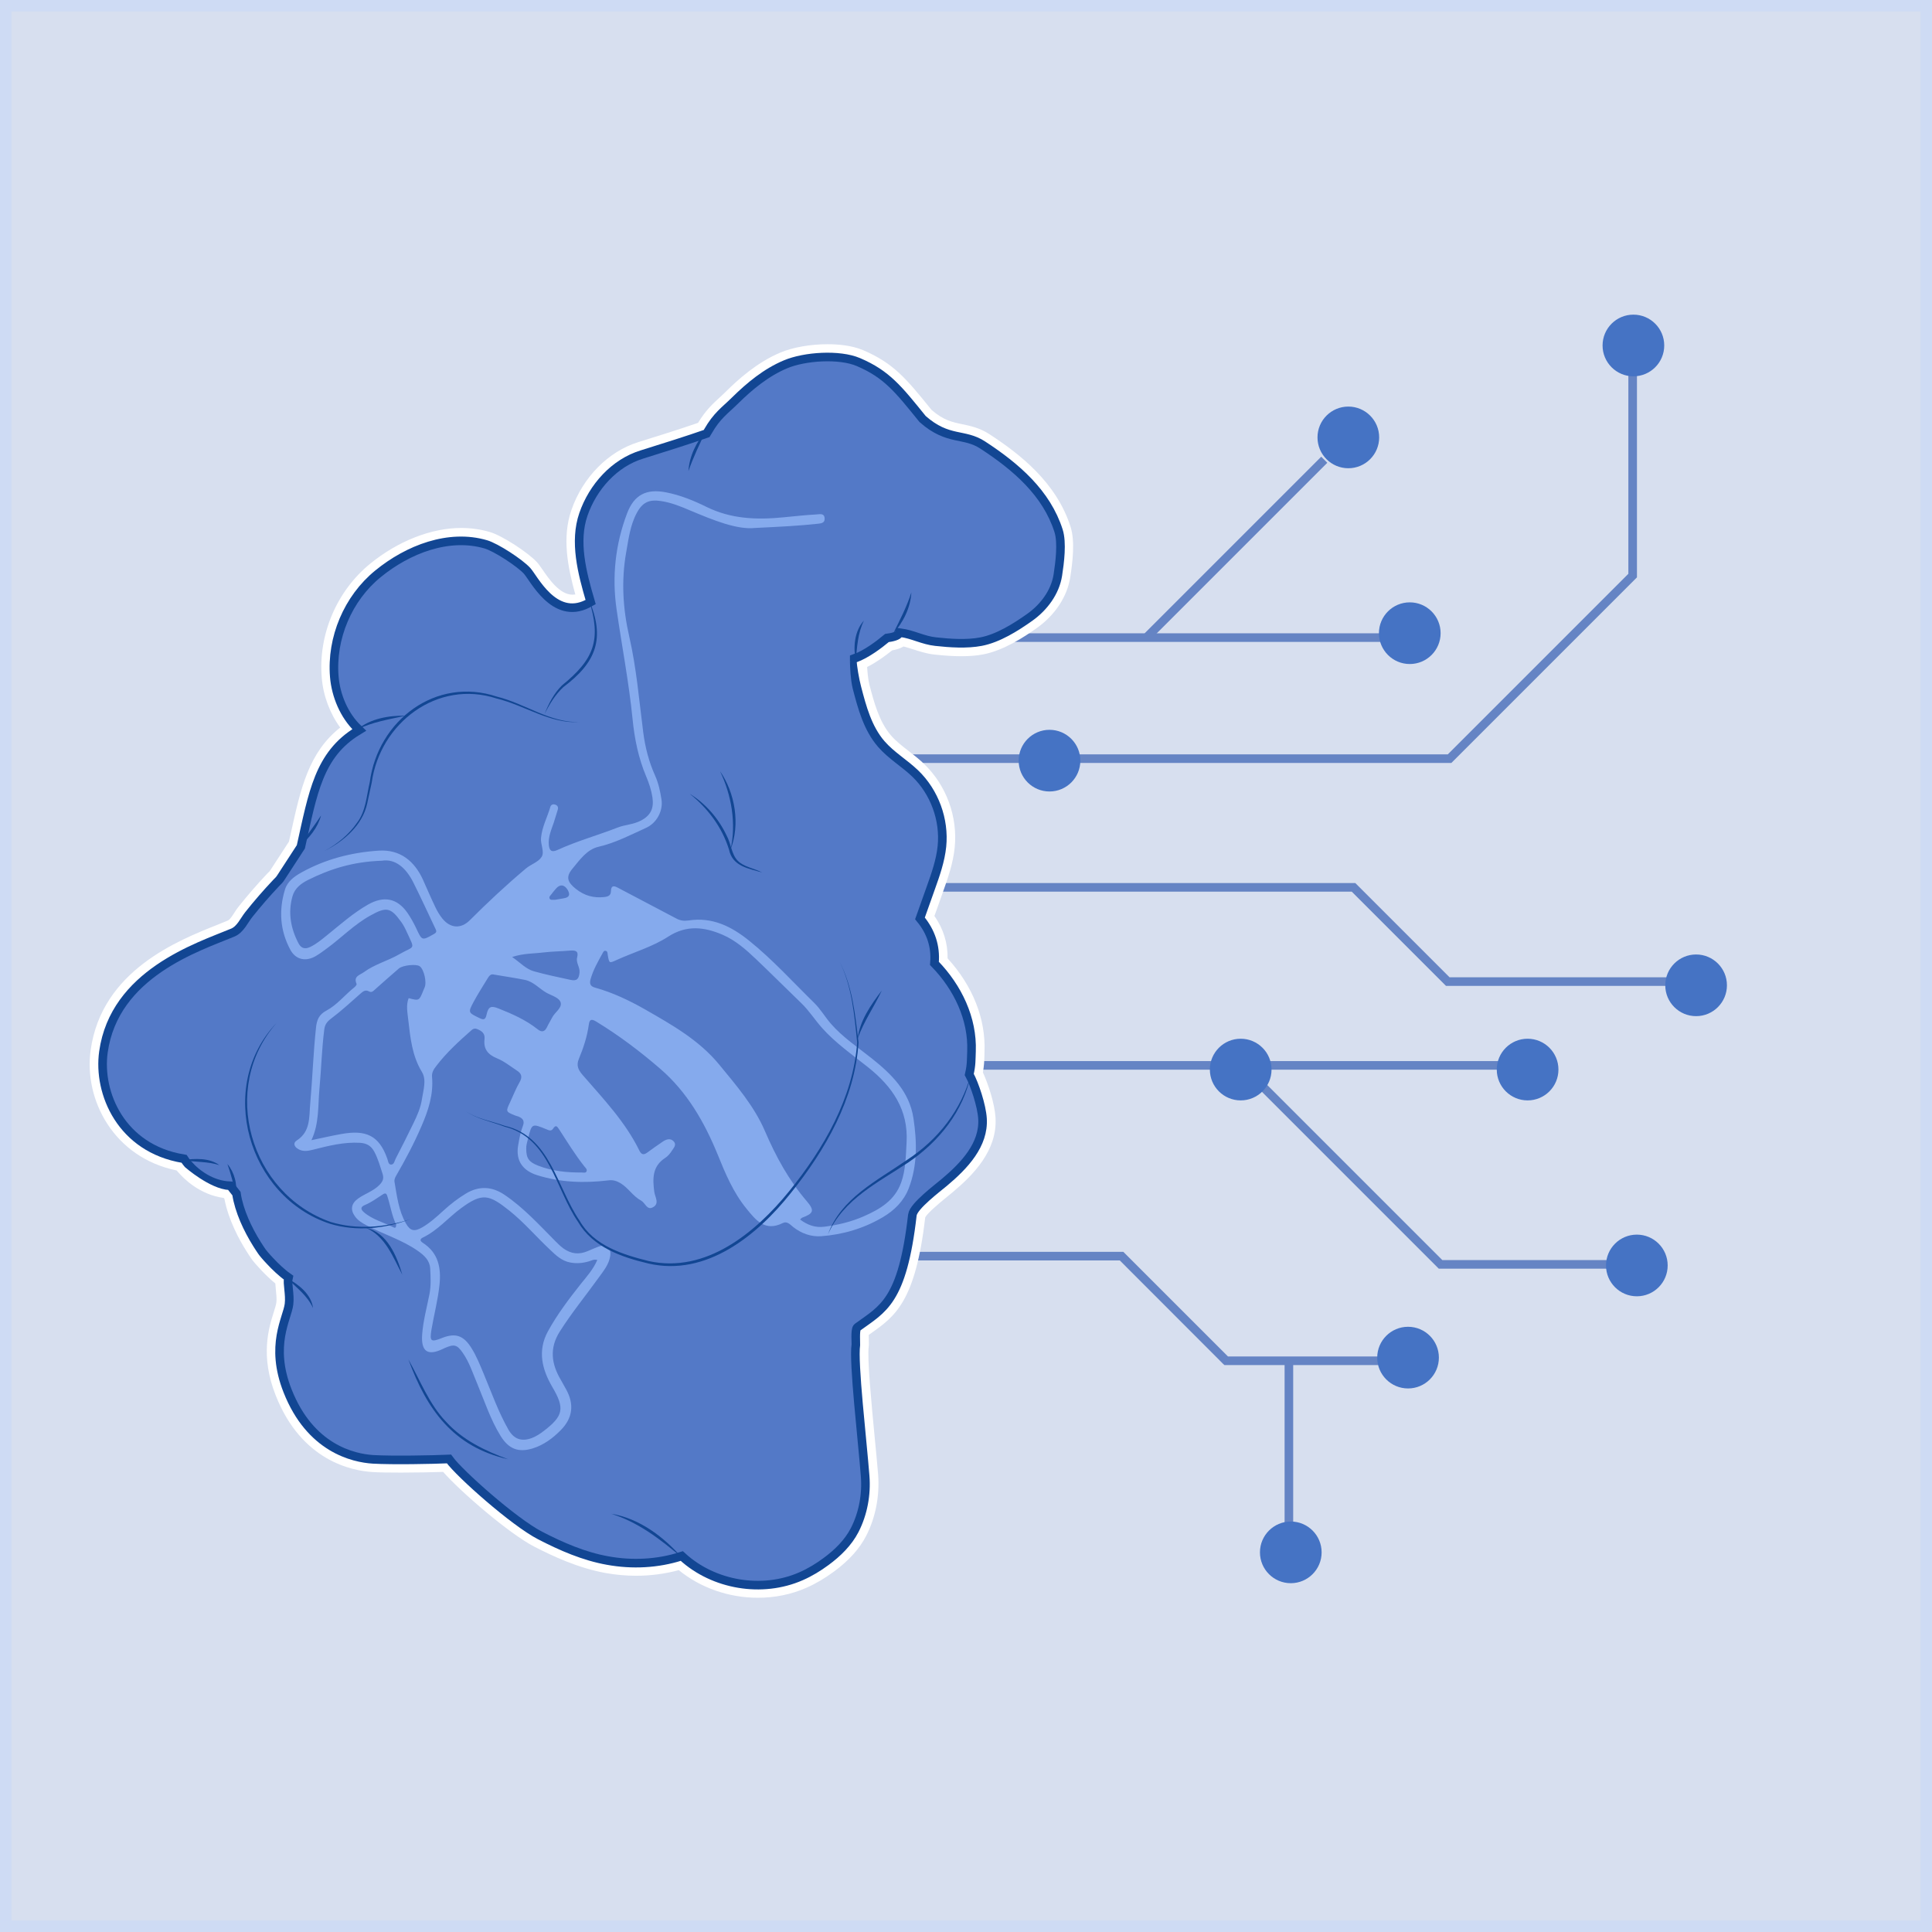<?xml version="1.0" encoding="utf-8"?>
<!-- Generator: Adobe Illustrator 28.1.0, SVG Export Plug-In . SVG Version: 6.00 Build 0)  -->
<svg version="1.1" xmlns="http://www.w3.org/2000/svg" xmlns:xlink="http://www.w3.org/1999/xlink" x="0px" y="0px"
	 viewBox="0 0 168.55 168.55" style="enable-background:new 0 0 168.55 168.55;" xml:space="preserve">
<style type="text/css">
	.st0{display:none;}
	.st1{display:inline;}
	.st2{fill:#036A96;}
	.st3{fill:#1EA6DF;}
	.st4{fill:#E43C90;}
	.st5{fill:#FFFFFF;}
	.st6{fill:#D7DFEF;}
	.st7{fill:none;stroke:#A3B2D1;stroke-width:0.5;stroke-miterlimit:10;}
	.st8{clip-path:url(#SVGID_00000040575741458773236270000013106148280985098673_);}
	.st9{fill:#8BBEDE;}
	.st10{display:none;clip-path:url(#SVGID_00000040575741458773236270000013106148280985098673_);}
	.st11{display:inline;fill:none;stroke:#EEF3F9;stroke-width:4;stroke-miterlimit:10;}
	.st12{fill:#F1F1F1;}
	.st13{fill:#6584C4;}
	.st14{fill:#B7C2E5;}
	.st15{fill:#6291C4;}
	.st16{fill:#64829E;}
	.st17{fill:#95A6D1;}
	.st18{fill:#4173B5;}
	.st19{fill:#A4BFEC;}
	.st20{fill:none;stroke:#154677;stroke-width:0.5;stroke-miterlimit:10;}
	.st21{fill:#225996;}
	.st22{fill:#154677;}
	.st23{fill:none;stroke:#EEF3F9;stroke-width:4;stroke-miterlimit:10;}
	.st24{fill:#EEF3F9;}
	.st25{fill:#D3DBE5;}
	.st26{fill:#6682C8;}
	.st27{fill:#E1EAF9;}
	.st28{fill:#CAD8ED;}
	.st29{fill:#E3EDF7;}
	.st30{fill:#D0E1EF;stroke:#9ABFD8;stroke-miterlimit:10;}
	.st31{fill:#85AAED;}
	.st32{fill:#E1EFFF;}
	.st33{fill:#124693;}
	.st34{fill:#F1F1F1;stroke:#D3DBE5;stroke-miterlimit:10;}
	.st35{fill:#5FAAD9;stroke:#5FAAD9;stroke-miterlimit:10;}
	.st36{fill:#B6C4D3;}
	.st37{fill:none;stroke:#FFFFFF;stroke-width:2;stroke-miterlimit:10;}
	.st38{fill:none;stroke:#1850A0;stroke-width:0.75;stroke-miterlimit:10;}
	.st39{display:none;fill:none;stroke:#C7D7EC;stroke-miterlimit:10;}
	.st40{fill:#6E89B9;}
	.st41{fill:#5379C7;}
	.st42{fill:none;stroke:#124693;stroke-width:0.5;stroke-miterlimit:10;}
	.st43{fill:#7399D3;}
	.st44{fill:#13519B;}
	.st45{fill:none;}
	.st46{fill:#9AB9DD;}
	.st47{fill:#5986B2;}
	.st48{fill:none;stroke:#D3DBE5;stroke-miterlimit:10;}
	.st49{fill:#0F4C96;}
	.st50{fill:#B1C7E5;}
	.st51{opacity:0.2;}
	.st52{fill:none;stroke:#000000;stroke-miterlimit:10;}
	.st53{fill:none;stroke:#000000;stroke-width:0.75;stroke-miterlimit:10;}
	.st54{fill:#4573C4;}
	.st55{fill:#5379C7;stroke:#124693;stroke-miterlimit:10;}
	.st56{fill:none;stroke:#CEDBF4;stroke-width:2;stroke-miterlimit:10;}
	.st57{fill:none;stroke:#F1F1F1;stroke-width:0.75;stroke-miterlimit:10;}
	.st58{fill:#D5DEEF;}
	.st59{fill:#DEE8F5;}
</style>
<g id="layout" class="st0">
</g>
<g id="Text" class="st0">
</g>
<g id="_x35_">
	<g id="Layer_10">
	</g>
</g>
<g id="_x34_">
	<g id="Layer_9_copy">
	</g>
</g>
<g id="_x33_">
</g>
<g id="_x32_">
</g>
<g id="_x31_">
	<rect class="st6" width="168.55" height="168.55"/>
	<g>
		<path class="st51" d="M65.88,46.06c-1.58,0.17-3.63-0.67-5.68-1.53c-0.82-0.35-1.65-0.69-2.55-0.82c-1.01-0.15-1.59,0.1-2.09,1.03
			c-0.58,1.07-0.72,2.27-0.93,3.44c-0.44,2.48-0.29,4.93,0.27,7.37c0.63,2.75,0.86,5.57,1.22,8.36c0.17,1.3,0.49,2.55,1.03,3.75
			c0.3,0.67,0.45,1.38,0.56,2.1c0.15,0.96-0.4,2.04-1.36,2.47c-1.35,0.61-2.65,1.3-4.12,1.64c-1.04,0.24-1.65,1.15-2.3,1.93
			c-0.58,0.7-0.43,1.16,0.3,1.74c0.75,0.6,1.55,0.82,2.48,0.72c0.35-0.04,0.58-0.13,0.59-0.51c0.01-0.49,0.23-0.51,0.61-0.3
			c1.69,0.9,3.4,1.78,5.09,2.68c0.35,0.19,0.68,0.23,1.09,0.17c2.05-0.31,3.72,0.52,5.27,1.77c2.05,1.65,3.81,3.6,5.68,5.43
			c0.54,0.53,0.93,1.21,1.43,1.79c1.04,1.2,2.36,2.07,3.59,3.05c1.73,1.38,3.28,2.9,3.63,5.21c0.31,2.06,0.36,4.12-0.41,6.12
			c-0.44,1.13-1.25,1.92-2.26,2.52c-1.66,0.98-3.48,1.52-5.39,1.66c-0.87,0.06-1.72-0.24-2.44-0.81c-0.25-0.2-0.51-0.53-0.9-0.34
			c-1.53,0.77-2.34-0.23-3.17-1.26c-1.15-1.41-1.84-3.06-2.51-4.72c-1.16-2.83-2.66-5.45-5-7.47c-1.76-1.52-3.61-2.92-5.6-4.13
			c-0.38-0.23-0.58-0.22-0.64,0.26c-0.14,1.04-0.47,2.04-0.87,3c-0.23,0.55-0.07,0.94,0.31,1.38c1.81,2.09,3.74,4.1,4.97,6.62
			c0.18,0.37,0.39,0.39,0.69,0.17c0.45-0.33,0.9-0.65,1.36-0.96c0.3-0.2,0.65-0.32,0.94-0.02c0.28,0.29,0.01,0.57-0.14,0.8
			c-0.16,0.25-0.36,0.5-0.6,0.65c-1.13,0.73-1.1,1.81-0.95,2.95c0.06,0.47,0.5,1.05-0.15,1.37c-0.49,0.25-0.65-0.41-1-0.6
			c-0.7-0.37-1.12-1.11-1.8-1.52c-0.34-0.2-0.66-0.3-1.08-0.24c-2.09,0.25-4.17,0.18-6.2-0.46c-1.1-0.35-1.91-1.13-1.64-2.63
			c0.1-0.57,0.2-1.14,0.41-1.67c0.16-0.42,0-0.65-0.37-0.8c-0.1-0.04-0.2-0.06-0.3-0.1c-0.84-0.34-0.84-0.34-0.44-1.18
			c0.27-0.58,0.5-1.18,0.82-1.73c0.27-0.46,0.16-0.76-0.23-1.01c-0.57-0.37-1.12-0.82-1.74-1.07c-0.81-0.33-1.19-0.82-1.09-1.68
			c0.06-0.51-0.26-0.72-0.66-0.88c-0.18-0.07-0.33-0.03-0.47,0.1c-1.1,0.97-2.19,1.96-3.08,3.13c-0.21,0.27-0.4,0.55-0.37,0.93
			c0.14,1.54-0.32,2.94-0.92,4.32c-0.64,1.49-1.4,2.92-2.21,4.32c-0.1,0.17-0.18,0.36-0.14,0.55c0.21,1.24,0.36,2.5,0.99,3.61
			c0.38,0.67,0.74,0.74,1.42,0.35c0.69-0.4,1.27-0.93,1.85-1.46c0.61-0.56,1.27-1.07,1.98-1.5c1.14-0.68,2.27-0.62,3.36,0.12
			c1.67,1.13,3.02,2.62,4.43,4.04c0.23,0.23,0.45,0.45,0.71,0.64c0.67,0.48,1.36,0.55,2.11,0.23c0.31-0.13,0.62-0.27,0.94-0.39
			c0.7-0.26,1.15,0.11,1.02,0.85c-0.12,0.72-0.58,1.27-0.99,1.84c-1.13,1.57-2.36,3.07-3.4,4.71c-0.92,1.45-0.74,2.82,0.08,4.21
			c0.16,0.28,0.31,0.56,0.47,0.84c0.72,1.3,0.58,2.5-0.47,3.56c-0.69,0.7-1.48,1.29-2.44,1.59c-1.27,0.39-2.11,0.04-2.81-1.09
			c-0.88-1.43-1.39-3.01-2.03-4.54c-0.39-0.92-0.69-1.88-1.27-2.71c-0.5-0.72-0.75-0.77-1.56-0.42c-0.06,0.03-0.12,0.05-0.17,0.08
			c-1.33,0.64-1.92,0.23-1.81-1.27c0.09-1.19,0.41-2.35,0.64-3.52c0.14-0.74,0.1-1.49,0.06-2.23c-0.04-0.7-0.51-1.13-1.06-1.52
			c-1.39-0.98-3.03-1.46-4.51-2.25c-0.38-0.2-0.74-0.42-0.99-0.77c-0.42-0.58-0.33-1.11,0.25-1.54c0.6-0.44,1.34-0.65,1.88-1.2
			c0.28-0.29,0.41-0.54,0.28-0.96c-0.22-0.67-0.4-1.35-0.74-1.97c-0.27-0.49-0.65-0.71-1.23-0.75c-1.41-0.08-2.75,0.26-4.09,0.6
			c-0.41,0.1-0.83,0.19-1.24-0.02c-0.4-0.2-0.56-0.55-0.18-0.79c1.2-0.78,1.06-2.03,1.16-3.16c0.2-2.23,0.27-4.47,0.51-6.69
			c0.07-0.64,0.24-1.12,0.9-1.47c0.94-0.5,1.61-1.37,2.44-2.03c0.09-0.07,0.23-0.24,0.2-0.3c-0.3-0.67,0.28-0.77,0.64-1.03
			c0.94-0.69,2.08-0.98,3.07-1.55c1.39-0.8,1.41-0.32,0.65-1.99c-0.13-0.29-0.28-0.58-0.47-0.84c-0.92-1.28-1.29-1.34-2.72-0.54
			c-1.38,0.77-2.49,1.92-3.76,2.85c-0.31,0.23-0.62,0.46-0.94,0.65c-0.87,0.53-1.77,0.36-2.25-0.53c-0.9-1.67-1.02-3.44-0.47-5.25
			c0.22-0.72,0.82-1.15,1.43-1.49c2.1-1.17,4.4-1.76,6.77-1.91c1.83-0.11,3.09,0.89,3.84,2.54c0.36,0.8,0.7,1.6,1.08,2.39
			c0.16,0.34,0.36,0.68,0.6,0.98c0.69,0.87,1.63,0.95,2.42,0.15c1.57-1.57,3.19-3.08,4.88-4.5c0.44-0.37,1.09-0.56,1.37-1.01
			c0.28-0.45-0.11-1.09-0.05-1.67c0.09-0.96,0.55-1.79,0.81-2.69c0.05-0.18,0.21-0.27,0.41-0.21c0.22,0.07,0.31,0.23,0.24,0.45
			c-0.11,0.37-0.22,0.73-0.34,1.1c-0.22,0.65-0.51,1.28-0.44,1.98c0.05,0.49,0.24,0.67,0.76,0.43c1.7-0.78,3.52-1.28,5.26-1.96
			c0.61-0.24,1.36-0.26,1.99-0.59c0.88-0.45,1.17-1.07,1.03-2.04c-0.1-0.64-0.3-1.24-0.55-1.83c-0.67-1.59-1.01-3.26-1.18-4.96
			c-0.32-3.23-0.94-6.41-1.4-9.62c-0.41-2.84-0.11-5.66,0.92-8.37c0.61-1.61,1.68-2.16,3.38-1.83c1.25,0.24,2.42,0.72,3.54,1.27
			c2.16,1.07,4.42,1.14,6.74,0.91c0.95-0.09,1.91-0.2,2.86-0.25c0.25-0.01,0.67-0.14,0.71,0.32c0.04,0.47-0.35,0.46-0.66,0.5
			C69.71,45.87,68.16,45.95,65.88,46.06z M69.8,106.39c0.66,0.5,1.34,0.73,2.12,0.63c1.19-0.15,2.35-0.43,3.44-0.91
			c1.41-0.62,2.7-1.38,3.26-2.95c0.4-1.12,0.4-2.29,0.47-3.47c0.17-2.88-1.24-4.89-3.37-6.59c-1.38-1.1-2.84-2.11-4.02-3.44
			c-0.62-0.7-1.13-1.51-1.8-2.15c-1.32-1.27-2.61-2.57-3.94-3.83c-0.87-0.83-1.8-1.65-2.92-2.13c-1.58-0.68-3.13-0.88-4.74,0.16
			c-1.37,0.89-2.98,1.35-4.48,2.03c-0.68,0.31-0.67,0.32-0.8-0.43c-0.02-0.14,0-0.33-0.19-0.36c-0.15-0.03-0.21,0.12-0.27,0.23
			c-0.4,0.72-0.81,1.44-1.04,2.25c-0.11,0.41-0.01,0.63,0.42,0.74c1.53,0.43,2.96,1.11,4.33,1.89c2.34,1.34,4.71,2.67,6.47,4.81
			c1.5,1.83,3.06,3.63,4,5.82c0.95,2.21,2.08,4.28,3.65,6.11c0.7,0.82,0.58,1.07-0.43,1.44C69.93,106.27,69.9,106.3,69.8,106.39z
			 M52.11,109.92c-0.31-0.08-0.51,0.06-0.73,0.12c-0.54,0.16-1.08,0.21-1.64,0.1c-0.74-0.14-1.25-0.63-1.75-1.11
			c-1.2-1.12-2.26-2.38-3.55-3.41c-1.78-1.42-2.36-1.58-4.21-0.22c-1.13,0.83-2.04,1.94-3.33,2.56c-0.25,0.12-0.3,0.28-0.02,0.46
			c1.37,0.88,1.62,2.19,1.46,3.69c-0.14,1.32-0.48,2.6-0.7,3.9c-0.17,1.02-0.04,1.1,0.89,0.73c1.21-0.49,1.91-0.23,2.59,0.85
			c0.45,0.71,0.75,1.48,1.07,2.24c0.69,1.65,1.28,3.34,2.17,4.9c0.48,0.83,1.15,1.06,2.05,0.72c0.38-0.15,0.72-0.37,1.04-0.62
			c1.71-1.31,1.83-1.97,0.74-3.82c-0.91-1.55-1.31-3.17-0.39-4.86c0.81-1.48,1.83-2.82,2.87-4.14
			C51.19,111.37,51.76,110.73,52.11,109.92z M35.65,87.08c0.92,0.24,0.92,0.24,1.29-0.69c0.03-0.08,0.07-0.16,0.1-0.23
			c0.21-0.47-0.05-1.59-0.42-1.86c-0.29-0.22-1.47-0.1-1.82,0.19c-0.69,0.6-1.38,1.2-2.06,1.81c-0.16,0.14-0.3,0.33-0.55,0.19
			c-0.34-0.18-0.54,0.02-0.78,0.23c-0.83,0.73-1.64,1.48-2.52,2.14c-0.36,0.27-0.55,0.53-0.6,0.96c-0.22,1.71-0.26,3.44-0.42,5.16
			c-0.14,1.49-0.01,3.02-0.7,4.49c0.88-0.18,1.72-0.38,2.57-0.53c2.17-0.4,3.33,0.1,4.05,2.15c0.07,0.19,0.08,0.5,0.32,0.51
			c0.27,0.01,0.31-0.32,0.41-0.52c0.53-1.02,1.05-2.05,1.55-3.09c0.33-0.67,0.63-1.36,0.74-2.1c0.12-0.79,0.42-1.67,0-2.37
			c-0.86-1.41-1.01-2.97-1.19-4.53C35.55,88.35,35.41,87.7,35.65,87.08z M33.32,75.09c-2.54,0.08-4.55,0.73-6.47,1.69
			c-0.6,0.3-1.14,0.73-1.33,1.4c-0.41,1.44-0.16,2.82,0.53,4.13c0.24,0.45,0.59,0.51,1.02,0.3c0.56-0.27,1.03-0.67,1.51-1.06
			c1.14-0.92,2.24-1.9,3.52-2.63c1.39-0.79,2.55-0.56,3.44,0.71c0.29,0.42,0.54,0.87,0.76,1.33c0.52,1.12,0.5,1.12,1.55,0.53
			c0.22-0.12,0.26-0.22,0.15-0.44c-0.65-1.36-1.27-2.73-1.95-4.08C35.42,75.72,34.49,74.9,33.32,75.09z M43.08,85.02
			c-0.26-0.07-0.4,0.11-0.53,0.32c-0.42,0.69-0.86,1.37-1.24,2.08c-0.49,0.92-0.46,0.92,0.5,1.39c0.39,0.19,0.54,0.16,0.64-0.3
			c0.15-0.7,0.39-0.79,1.04-0.53c1.21,0.48,2.39,1,3.42,1.82c0.34,0.27,0.61,0.23,0.81-0.19c0.13-0.29,0.31-0.56,0.45-0.84
			c0.23-0.45,0.85-0.82,0.75-1.28c-0.1-0.45-0.77-0.62-1.21-0.86c-0.65-0.36-1.15-0.98-1.9-1.14
			C44.92,85.31,44.01,85.18,43.08,85.02z M45.91,100.23c0,0.83,0.24,1.15,1.03,1.46c1.23,0.48,2.51,0.61,3.81,0.6
			c0.14,0,0.33,0.06,0.41-0.08c0.1-0.18-0.07-0.32-0.17-0.44c-0.81-1.02-1.48-2.12-2.19-3.21c-0.19-0.29-0.3-0.48-0.56-0.08
			c-0.16,0.24-0.37,0.12-0.57,0.04c-1.27-0.52-1.27-0.52-1.61,0.83C45.99,99.65,45.89,99.95,45.91,100.23z M44.68,83.49
			c0.71,0.49,1.21,1.06,1.91,1.25c1.04,0.29,2.1,0.51,3.16,0.74c0.57,0.13,0.76-0.06,0.81-0.65c0.04-0.46-0.33-0.85-0.21-1.3
			c0.15-0.58-0.16-0.63-0.61-0.6C48.97,83,48.2,83,47.44,83.09C46.57,83.2,45.67,83.16,44.68,83.49z M34.56,106.83
			c-0.38-0.77-0.5-1.68-0.79-2.54c-0.1-0.28-0.28-0.15-0.45-0.04c-0.48,0.31-0.94,0.65-1.47,0.87c-0.39,0.16-0.42,0.36-0.1,0.64
			c0.76,0.65,1.73,0.88,2.59,1.32C34.5,107.17,34.57,107.06,34.56,106.83z M48.42,78.5c0.22-0.04,0.49-0.08,0.76-0.13
			c0.49-0.08,0.59-0.31,0.34-0.74c-0.28-0.47-0.68-0.51-1.02-0.1c-0.13,0.16-0.28,0.32-0.4,0.49c-0.08,0.11-0.24,0.23-0.14,0.39
			C48.04,78.55,48.22,78.48,48.42,78.5z"/>
		<path class="st52" d="M31.15,63.65c-3.45,2.11-3.96,5.48-5.01,10.17c-0.57,0.88-1.14,1.76-1.71,2.63
			c-0.15,0.24-0.21,0.27-0.41,0.48c-0.84,0.89-1.65,1.82-2.41,2.78c-0.42,0.53-0.72,1.27-1.35,1.53
			c-3.03,1.26-10.38,3.58-11.35,10.51c-0.51,3.64,1.57,8.54,7.08,9.45c0.69,1.03,2.4,2.5,4.46,2.37c0.11,1.92,1.21,4.1,2.3,5.68
			c0.18,0.26,1.29,1.57,2.29,2.25c-0.11,0.48,0.16,1.42,0.06,2.25c-0.14,1.21-1.71,3.59-0.12,7.62c2,5.09,5.82,5.95,7.56,6.06
			c1.74,0.1,5.27,0.03,6.58-0.03c0.91,1.25,5.63,5.46,7.95,6.65c1.88,0.97,3.85,1.83,5.94,2.2c2.15,0.39,4.38,0.28,6.45-0.38
			c2.76,2.53,7.05,3.25,10.48,1.74c0.78-0.34,1.52-0.79,2.21-1.3c1.02-0.75,1.95-1.66,2.53-2.78c0.75-1.46,1.06-3.15,0.93-4.79
			c-0.24-3.12-1.04-9.91-0.81-11.43c0.01-0.08-0.07-1.32,0.09-1.44c2.22-1.62,3.97-2.25,4.84-9.87c0.08-0.71,2.17-2.29,2.72-2.75
			c1.79-1.5,3.54-3.35,3.4-5.68c-0.07-1.18-0.71-3.06-1.15-3.87c0.19-0.84,0.16-1.25,0.19-2c0.11-2.89-1.22-5.64-3.23-7.72
			c0.12-1.46-0.32-2.77-1.25-3.9c0.3-0.85,0.61-1.71,0.91-2.56c0.43-1.2,0.86-2.42,0.99-3.69c0.24-2.37-0.66-4.82-2.38-6.47
			c-0.94-0.9-2.09-1.57-2.94-2.55c-1.17-1.35-1.65-3.14-2.1-4.87c-0.29-1.11-0.25-1.12-0.24-2.41c1.5-0.53,3.37-2.26,3.37-2.26
			c1.3,0,2.3,0.68,3.6,0.82c1.26,0.14,2.75,0.24,4,0c1.51-0.29,3.06-1.26,4.31-2.15s2.25-2.23,2.49-3.75
			c0.17-1.1,0.4-2.86,0.06-3.93c-1.06-3.33-3.74-5.64-6.67-7.55c-1.69-1.1-3.03-0.32-5.22-2.25c-2.12-2.62-3.14-3.93-5.65-5
			c-1.69-0.72-4.75-0.52-6.45,0.2c-1.7,0.71-3.15,1.91-4.46,3.2c-0.9,0.89-1.61,1.31-2.46,2.84c-1.31,0.47-3.68,1.22-5.59,1.81
			c-2.45,0.75-4.35,2.87-5.19,5.3s-0.12,5.17,0.6,7.63c-2.9,1.69-4.69-2.08-5.31-2.75c-0.65-0.71-2.73-2.07-3.65-2.34
			c-3.28-0.96-6.88,0.43-9.53,2.6c-2.65,2.16-4.13,5.67-3.85,9.08C29.2,60.73,29.93,62.48,31.15,63.65"/>
		<path class="st53" d="M74.66,57.78c0-0.59-0.18-2.22,0.71-3.55"/>
		<path class="st53" d="M77.91,55.29c0.59-0.86,1.36-2.25,1.6-3.61"/>
		<path class="st53" d="M61.6,37.55c-0.8,1.3-1.21,2.1-1.54,3.55"/>
		<path class="st53" d="M51.37,52.29c0.43,1.31,1.23,3.69-0.2,5.53c-1.43,1.83-2.44,1.68-3.67,4.47"/>
		<path class="st53" d="M50.57,62.99c-2.89,0.48-7.74-3.94-12.41-2.11c-4.67,1.83-5.39,5.02-6.18,9.14
			c-0.53,2.74-3.67,4.22-3.67,4.22"/>
		<path class="st53" d="M31.15,63.65c0.9-0.65,2.66-1.08,4.24-1.21"/>
		<path class="st53" d="M26.14,73.82c0.5-0.58,1.37-1.54,1.87-2.68"/>
		<path class="st53" d="M24.14,89.23c-2.82,3.24-3.17,7.19-2.28,10.1c0.94,3.07,5.17,10.1,13.96,7.03"/>
		<path class="st53" d="M15.98,101.2c1.08,0.03,2.3-0.02,3.16,0.45"/>
		<path class="st53" d="M20.45,103.57c0.11-0.71-0.29-1.6-0.61-2.02"/>
		<path class="st53" d="M53.31,132.06c2.24,0.46,4.66,2.27,6.16,3.81"/>
		<path class="st53" d="M84.71,93.7c-0.72,1.74-0.58,4.78-7.78,9.07c-2.7,1.61-4.06,3.37-4.71,4.93"/>
		<path class="st53" d="M35.1,111.21c-0.46-1.25-1.52-3.7-3.17-4.09"/>
		<path class="st53" d="M25.04,111.5c1.09,0.84,1.94,1.5,2.27,2.62"/>
		<path class="st53" d="M35.63,118.6c1.65,3.23,2.44,6.8,8.71,8.71"/>
		<path class="st53" d="M40.64,96.96c1.39,0.99,4.22,1.06,6.07,2.77c1.85,1.72,2.97,7.65,6.2,9.11c3.23,1.45,8.25,3.56,14.65-3.3
			s7.39-13.33,7.26-14.91c-0.13-1.58-0.86-5.87-1.58-6.73"/>
		<path class="st53" d="M76.93,86.4c-1.12,1.85-1.72,2.64-2.11,4.22"/>
		<path class="st53" d="M60.17,69.25c1.98,1.39,3.1,3.3,3.56,4.88c0.46,1.58,1.52,1.45,2.77,1.98"/>
		<path class="st53" d="M63.73,74.13c0.79-2.18,0-5.54-0.92-6.86"/>
	</g>
	<g>
		<rect x="87.26" y="55.25" class="st13" width="33.75" height="0.75"/>
		
			<rect x="96.94" y="47.43" transform="matrix(0.707 -0.707 0.707 0.707 -2.216 90.259)" class="st13" width="21.8" height="0.75"/>
		<polygon class="st13" points="126.62,66.56 78.58,66.56 78.58,65.81 126.31,65.81 142.06,50.06 142.06,32.03 142.81,32.03 
			142.81,50.37 142.7,50.48 		"/>
		<polygon class="st13" points="145.91,86.01 126.15,86.01 126.04,85.9 117.93,77.79 81.32,77.79 81.32,77.04 118.24,77.04 
			118.35,77.15 126.46,85.26 145.91,85.26 		"/>
		<rect x="109.57" y="92.57" class="st13" width="21.44" height="0.75"/>
		<rect x="85.03" y="92.57" class="st13" width="23.2" height="0.75"/>
		<polygon class="st13" points="141.96,110.68 125.52,110.68 125.41,110.57 109.01,94.17 109.54,93.64 125.83,109.93 141.96,109.93 
					"/>
		<polygon class="st13" points="120.61,119.09 106.82,119.09 106.71,118.99 97.69,109.96 79.17,109.96 79.17,109.21 98,109.21 
			98.11,109.32 107.13,118.34 120.61,118.34 		"/>
		<rect x="112.07" y="118.69" class="st13" width="0.75" height="15.87"/>
	</g>
	<g>
		<circle class="st54" cx="117.63" cy="38.16" r="2.69"/>
		<circle class="st54" cx="122.99" cy="55.24" r="2.69"/>
		<circle class="st54" cx="91.56" cy="66.36" r="2.69"/>
		<circle class="st54" cx="122.84" cy="118.44" r="2.69"/>
		<circle class="st54" cx="108.24" cy="93.31" r="2.69"/>
		<circle class="st54" cx="133.27" cy="93.31" r="2.69"/>
		<circle class="st54" cx="147.97" cy="85.96" r="2.69"/>
		<circle class="st54" cx="142.8" cy="110.4" r="2.69"/>
		<circle class="st54" cx="112.61" cy="135.43" r="2.69"/>
		<circle class="st54" cx="142.5" cy="30.14" r="2.69"/>
	</g>
	<path class="st55" d="M74.65,57.71c0-0.1,0-0.17,0-0.17c0.98-0.35,2.11-1.2,2.78-1.76c0.39-0.05,1.02-0.18,1.11-0.46
		c1.06,0.14,1.95,0.66,3.07,0.78c1.26,0.14,2.75,0.24,4,0c1.51-0.29,3.06-1.26,4.31-2.15s2.25-2.23,2.49-3.75
		c0.17-1.1,0.4-2.86,0.06-3.93c-1.06-3.33-3.74-5.64-6.67-7.55c-1.69-1.1-3.03-0.32-5.22-2.25c-2.12-2.62-3.14-3.93-5.65-5
		c-1.69-0.72-4.75-0.52-6.45,0.2c-1.7,0.71-3.15,1.91-4.46,3.2c-0.87,0.86-1.57,1.3-2.38,2.72c-0.03,0.04-0.05,0.08-0.08,0.13
		c-0.03,0.01-0.06,0.02-0.09,0.03c-1.33,0.47-3.63,1.2-5.5,1.78c-2.45,0.75-4.35,2.87-5.19,5.3c-0.84,2.43-0.12,5.17,0.6,7.63
		l-0.18,0.1c-2.8,1.43-4.52-2.19-5.13-2.85c-0.65-0.71-2.73-2.07-3.65-2.34c-3.28-0.96-6.88,0.43-9.53,2.6
		c-2.65,2.16-4.13,5.67-3.85,9.08c0.14,1.69,0.88,3.44,2.1,4.61c-3.45,2.11-3.96,5.48-5.01,10.17c-0.57,0.88-1.14,1.76-1.71,2.63
		c-0.15,0.24-0.21,0.27-0.41,0.48c-0.84,0.89-1.65,1.82-2.41,2.78c-0.42,0.53-0.72,1.27-1.35,1.53
		c-3.03,1.26-10.38,3.58-11.35,10.51c-0.51,3.64,1.57,8.54,7.08,9.45c0.09,0.14,0.2,0.28,0.33,0.43l0,0l0,0
		c0.76,0.89,2.12,1.86,3.72,1.93l0.48,0.61c0.23,1.5,0.98,3.11,1.81,4.43v0l0,0c0.14,0.22,0.28,0.44,0.42,0.64
		c0.08,0.12,0.36,0.46,0.74,0.86c0.44,0.47,1.01,1.02,1.55,1.4c-0.11,0.48,0.16,1.42,0.06,2.25c-0.14,1.21-1.71,3.59-0.12,7.62
		c2,5.09,5.82,5.95,7.56,6.06c1.74,0.1,5.27,0.03,6.58-0.03c0.91,1.25,5.63,5.46,7.95,6.66c1.88,0.97,3.85,1.83,5.94,2.2
		c2.15,0.39,4.38,0.28,6.45-0.38c2.76,2.53,7.05,3.25,10.48,1.74c0.78-0.34,1.52-0.79,2.21-1.3c1.02-0.75,1.95-1.66,2.53-2.78
		c0.75-1.46,1.06-3.15,0.93-4.79c-0.24-3.12-1.04-9.91-0.81-11.43c0.01-0.08-0.07-1.32,0.09-1.44c2.22-1.62,3.97-2.25,4.84-9.87
		c0.08-0.71,2.17-2.29,2.72-2.75c1.79-1.5,3.54-3.35,3.4-5.68c-0.07-1.18-0.71-3.06-1.15-3.87c0.19-0.84,0.16-1.25,0.19-2
		c0.11-2.89-1.22-5.64-3.23-7.72c0.12-1.46-0.32-2.77-1.25-3.9c0.3-0.85,0.61-1.71,0.91-2.56c0.43-1.2,0.86-2.42,0.99-3.69
		c0.24-2.37-0.66-4.82-2.38-6.47c-0.94-0.9-2.09-1.57-2.94-2.55c-1.17-1.35-1.65-3.14-2.1-4.87C74.7,59.23,74.66,58.16,74.65,57.71"
		/>
	<g>
		<path class="st31" d="M65.88,46.06c-1.58,0.17-3.63-0.67-5.68-1.53c-0.82-0.35-1.65-0.69-2.55-0.82c-1.01-0.15-1.59,0.1-2.09,1.03
			c-0.58,1.07-0.72,2.27-0.93,3.44c-0.44,2.48-0.29,4.93,0.27,7.37c0.63,2.75,0.86,5.57,1.22,8.36c0.17,1.3,0.49,2.55,1.03,3.75
			c0.3,0.67,0.45,1.38,0.56,2.1c0.15,0.96-0.4,2.04-1.36,2.47c-1.35,0.61-2.65,1.3-4.12,1.64c-1.04,0.24-1.65,1.15-2.3,1.93
			c-0.58,0.7-0.43,1.16,0.3,1.74c0.75,0.6,1.55,0.82,2.48,0.72c0.35-0.04,0.58-0.13,0.59-0.51c0.01-0.49,0.23-0.51,0.61-0.3
			c1.69,0.9,3.4,1.78,5.09,2.68c0.35,0.19,0.68,0.23,1.09,0.17c2.05-0.31,3.72,0.52,5.27,1.77c2.05,1.65,3.81,3.6,5.68,5.43
			c0.54,0.53,0.93,1.21,1.43,1.79c1.04,1.2,2.36,2.07,3.59,3.05c1.73,1.38,3.28,2.9,3.63,5.21c0.31,2.06,0.36,4.12-0.41,6.12
			c-0.44,1.13-1.25,1.92-2.26,2.52c-1.66,0.98-3.48,1.52-5.39,1.66c-0.87,0.06-1.72-0.24-2.44-0.81c-0.25-0.2-0.51-0.53-0.9-0.34
			c-1.53,0.77-2.34-0.23-3.17-1.26c-1.15-1.41-1.84-3.06-2.51-4.72c-1.16-2.83-2.66-5.45-5-7.47c-1.76-1.52-3.61-2.92-5.6-4.13
			c-0.38-0.23-0.58-0.22-0.64,0.26c-0.14,1.04-0.47,2.04-0.87,3c-0.23,0.55-0.07,0.94,0.31,1.38c1.81,2.09,3.74,4.1,4.97,6.62
			c0.18,0.37,0.39,0.39,0.69,0.17c0.45-0.33,0.9-0.65,1.36-0.96c0.3-0.2,0.65-0.32,0.94-0.02c0.28,0.29,0.01,0.57-0.14,0.8
			c-0.16,0.25-0.36,0.5-0.6,0.65c-1.13,0.73-1.1,1.81-0.95,2.95c0.06,0.47,0.5,1.05-0.15,1.37c-0.49,0.25-0.65-0.41-1-0.6
			c-0.7-0.37-1.12-1.11-1.8-1.52c-0.34-0.2-0.66-0.3-1.08-0.24c-2.09,0.25-4.17,0.18-6.2-0.46c-1.1-0.35-1.91-1.13-1.64-2.63
			c0.1-0.57,0.2-1.14,0.41-1.67c0.16-0.42,0-0.65-0.37-0.8c-0.1-0.04-0.2-0.06-0.3-0.1c-0.84-0.34-0.84-0.34-0.44-1.18
			c0.27-0.58,0.5-1.18,0.82-1.73c0.27-0.46,0.16-0.76-0.23-1.01c-0.57-0.37-1.12-0.82-1.74-1.07c-0.81-0.33-1.19-0.82-1.09-1.68
			c0.06-0.51-0.26-0.72-0.66-0.88c-0.18-0.07-0.33-0.03-0.47,0.1c-1.1,0.97-2.19,1.96-3.08,3.13c-0.21,0.27-0.4,0.55-0.37,0.93
			c0.14,1.54-0.32,2.94-0.92,4.32c-0.64,1.49-1.4,2.92-2.21,4.32c-0.1,0.17-0.18,0.36-0.14,0.55c0.21,1.24,0.36,2.5,0.99,3.61
			c0.38,0.67,0.74,0.74,1.42,0.35c0.69-0.4,1.27-0.93,1.85-1.46c0.61-0.56,1.27-1.07,1.98-1.5c1.14-0.68,2.27-0.62,3.36,0.12
			c1.67,1.13,3.02,2.62,4.43,4.04c0.23,0.23,0.45,0.45,0.71,0.64c0.67,0.48,1.36,0.55,2.11,0.23c0.31-0.13,0.62-0.27,0.94-0.39
			c0.7-0.26,1.15,0.11,1.02,0.85c-0.12,0.72-0.58,1.27-0.99,1.84c-1.13,1.57-2.36,3.07-3.4,4.71c-0.92,1.45-0.74,2.82,0.08,4.21
			c0.16,0.28,0.31,0.56,0.47,0.84c0.72,1.3,0.58,2.5-0.47,3.56c-0.69,0.7-1.48,1.29-2.44,1.59c-1.27,0.39-2.11,0.04-2.81-1.09
			c-0.88-1.43-1.39-3.01-2.03-4.54c-0.39-0.92-0.69-1.88-1.27-2.71c-0.5-0.72-0.75-0.77-1.56-0.42c-0.06,0.03-0.12,0.05-0.17,0.08
			c-1.33,0.64-1.92,0.23-1.81-1.27c0.09-1.19,0.41-2.35,0.64-3.52c0.14-0.74,0.1-1.49,0.06-2.23c-0.04-0.7-0.51-1.13-1.06-1.52
			c-1.39-0.98-3.03-1.46-4.51-2.25c-0.38-0.2-0.74-0.42-0.99-0.77c-0.42-0.58-0.33-1.11,0.25-1.54c0.6-0.44,1.34-0.65,1.88-1.2
			c0.28-0.29,0.41-0.54,0.28-0.96c-0.22-0.67-0.4-1.35-0.74-1.97c-0.27-0.49-0.65-0.71-1.23-0.75c-1.41-0.08-2.75,0.26-4.09,0.6
			c-0.41,0.1-0.83,0.19-1.24-0.02c-0.4-0.2-0.56-0.55-0.18-0.79c1.2-0.78,1.06-2.03,1.16-3.16c0.2-2.23,0.27-4.47,0.51-6.69
			c0.07-0.64,0.24-1.12,0.9-1.47c0.94-0.5,1.61-1.37,2.44-2.03c0.09-0.07,0.23-0.24,0.2-0.3c-0.3-0.67,0.28-0.77,0.64-1.03
			c0.94-0.69,2.08-0.98,3.07-1.55c1.39-0.8,1.41-0.32,0.65-1.99c-0.13-0.29-0.28-0.58-0.47-0.84c-0.92-1.28-1.29-1.34-2.72-0.54
			c-1.38,0.77-2.49,1.92-3.76,2.85c-0.31,0.23-0.62,0.46-0.94,0.65c-0.87,0.53-1.77,0.36-2.25-0.53c-0.9-1.67-1.02-3.44-0.47-5.25
			c0.22-0.72,0.82-1.15,1.43-1.49c2.1-1.17,4.4-1.76,6.77-1.91c1.83-0.11,3.09,0.89,3.84,2.54c0.36,0.8,0.7,1.6,1.08,2.39
			c0.16,0.34,0.36,0.68,0.6,0.98c0.69,0.87,1.63,0.95,2.42,0.15c1.57-1.57,3.19-3.08,4.88-4.5c0.44-0.37,1.09-0.56,1.37-1.01
			c0.28-0.45-0.11-1.09-0.05-1.67c0.09-0.96,0.55-1.79,0.81-2.69c0.05-0.18,0.21-0.27,0.41-0.21c0.22,0.07,0.31,0.23,0.24,0.45
			c-0.11,0.37-0.22,0.73-0.34,1.1c-0.22,0.65-0.51,1.28-0.44,1.98c0.05,0.49,0.24,0.67,0.76,0.43c1.7-0.78,3.52-1.28,5.26-1.96
			c0.61-0.24,1.36-0.26,1.99-0.59c0.88-0.45,1.17-1.07,1.03-2.04c-0.1-0.64-0.3-1.24-0.55-1.83c-0.67-1.59-1.01-3.26-1.18-4.96
			c-0.32-3.23-0.94-6.41-1.4-9.62c-0.41-2.84-0.11-5.66,0.92-8.37c0.61-1.61,1.68-2.16,3.38-1.83c1.25,0.24,2.42,0.72,3.54,1.27
			c2.16,1.07,4.42,1.14,6.74,0.91c0.95-0.09,1.91-0.2,2.86-0.25c0.25-0.01,0.67-0.14,0.71,0.32c0.04,0.47-0.35,0.46-0.66,0.5
			C69.71,45.87,68.16,45.95,65.88,46.06z M69.8,106.39c0.66,0.5,1.34,0.73,2.12,0.63c1.19-0.15,2.35-0.43,3.44-0.91
			c1.41-0.62,2.7-1.38,3.26-2.95c0.4-1.12,0.4-2.29,0.47-3.47c0.17-2.88-1.24-4.89-3.37-6.59c-1.38-1.1-2.84-2.11-4.02-3.44
			c-0.62-0.7-1.13-1.51-1.8-2.15c-1.32-1.27-2.61-2.57-3.94-3.83c-0.87-0.83-1.8-1.65-2.92-2.13c-1.58-0.68-3.13-0.88-4.74,0.16
			c-1.37,0.89-2.98,1.35-4.48,2.03c-0.68,0.31-0.67,0.32-0.8-0.43c-0.02-0.14,0-0.33-0.19-0.36c-0.15-0.03-0.21,0.12-0.27,0.23
			c-0.4,0.72-0.81,1.44-1.04,2.25c-0.11,0.41-0.01,0.63,0.42,0.74c1.53,0.43,2.96,1.11,4.33,1.89c2.34,1.34,4.71,2.67,6.47,4.81
			c1.5,1.83,3.06,3.63,4,5.82c0.95,2.21,2.08,4.28,3.65,6.11c0.7,0.82,0.58,1.07-0.43,1.44C69.93,106.27,69.9,106.3,69.8,106.39z
			 M52.11,109.92c-0.31-0.08-0.51,0.06-0.73,0.12c-0.54,0.16-1.08,0.21-1.64,0.1c-0.74-0.14-1.25-0.63-1.75-1.11
			c-1.2-1.12-2.26-2.38-3.55-3.41c-1.78-1.42-2.36-1.58-4.21-0.22c-1.13,0.83-2.04,1.94-3.33,2.56c-0.25,0.12-0.3,0.28-0.02,0.46
			c1.37,0.88,1.62,2.19,1.46,3.69c-0.14,1.32-0.48,2.6-0.7,3.9c-0.17,1.02-0.04,1.1,0.89,0.73c1.21-0.49,1.91-0.23,2.59,0.85
			c0.45,0.71,0.75,1.48,1.07,2.24c0.69,1.65,1.28,3.34,2.17,4.9c0.48,0.83,1.15,1.06,2.05,0.72c0.38-0.15,0.72-0.37,1.04-0.62
			c1.71-1.31,1.83-1.97,0.74-3.82c-0.91-1.55-1.31-3.17-0.39-4.86c0.81-1.48,1.83-2.82,2.87-4.14
			C51.19,111.37,51.76,110.73,52.11,109.92z M35.65,87.08c0.92,0.24,0.92,0.24,1.29-0.69c0.03-0.08,0.07-0.16,0.1-0.23
			c0.21-0.47-0.05-1.59-0.42-1.86c-0.29-0.22-1.47-0.1-1.82,0.19c-0.69,0.6-1.38,1.2-2.06,1.81c-0.16,0.14-0.3,0.33-0.55,0.19
			c-0.34-0.18-0.54,0.02-0.78,0.23c-0.83,0.73-1.64,1.48-2.52,2.14c-0.36,0.27-0.55,0.53-0.6,0.96c-0.22,1.71-0.26,3.44-0.42,5.16
			c-0.14,1.49-0.01,3.02-0.7,4.49c0.88-0.18,1.72-0.38,2.57-0.53c2.17-0.4,3.33,0.1,4.05,2.15c0.07,0.19,0.08,0.5,0.32,0.51
			c0.27,0.01,0.31-0.32,0.41-0.52c0.53-1.02,1.05-2.05,1.55-3.09c0.33-0.67,0.63-1.36,0.74-2.1c0.12-0.79,0.42-1.67,0-2.37
			c-0.86-1.41-1.01-2.97-1.19-4.53C35.55,88.35,35.41,87.7,35.65,87.08z M33.32,75.09c-2.54,0.08-4.55,0.73-6.47,1.69
			c-0.6,0.3-1.14,0.73-1.33,1.4c-0.41,1.44-0.16,2.82,0.53,4.13c0.24,0.45,0.59,0.51,1.02,0.3c0.56-0.27,1.03-0.67,1.51-1.06
			c1.14-0.92,2.24-1.9,3.52-2.63c1.39-0.79,2.55-0.56,3.44,0.71c0.29,0.42,0.54,0.87,0.76,1.33c0.52,1.12,0.5,1.12,1.55,0.53
			c0.22-0.12,0.26-0.22,0.15-0.44c-0.65-1.36-1.27-2.73-1.95-4.08C35.42,75.72,34.49,74.9,33.32,75.09z M43.08,85.02
			c-0.26-0.07-0.4,0.11-0.53,0.32c-0.42,0.69-0.86,1.37-1.24,2.08c-0.49,0.92-0.46,0.92,0.5,1.39c0.39,0.19,0.54,0.16,0.64-0.3
			c0.15-0.7,0.39-0.79,1.04-0.53c1.21,0.48,2.39,1,3.42,1.82c0.34,0.27,0.61,0.23,0.81-0.19c0.13-0.29,0.31-0.56,0.45-0.84
			c0.23-0.45,0.85-0.82,0.75-1.28c-0.1-0.45-0.77-0.62-1.21-0.86c-0.65-0.36-1.15-0.98-1.9-1.14
			C44.92,85.31,44.01,85.18,43.08,85.02z M45.91,100.23c0,0.83,0.24,1.15,1.03,1.46c1.23,0.48,2.51,0.61,3.81,0.6
			c0.14,0,0.33,0.06,0.41-0.08c0.1-0.18-0.07-0.32-0.17-0.44c-0.81-1.02-1.48-2.12-2.19-3.21c-0.19-0.29-0.3-0.48-0.56-0.08
			c-0.16,0.24-0.37,0.12-0.57,0.04c-1.27-0.52-1.27-0.52-1.61,0.83C45.99,99.65,45.89,99.95,45.91,100.23z M44.68,83.49
			c0.71,0.49,1.21,1.06,1.91,1.25c1.04,0.29,2.1,0.51,3.16,0.74c0.57,0.13,0.76-0.06,0.81-0.65c0.04-0.46-0.33-0.85-0.21-1.3
			c0.15-0.58-0.16-0.63-0.61-0.6C48.97,83,48.2,83,47.44,83.09C46.57,83.2,45.67,83.16,44.68,83.49z M34.56,106.83
			c-0.38-0.77-0.5-1.68-0.79-2.54c-0.1-0.28-0.28-0.15-0.45-0.04c-0.48,0.31-0.94,0.65-1.47,0.87c-0.39,0.16-0.42,0.36-0.1,0.64
			c0.76,0.65,1.73,0.88,2.59,1.32C34.5,107.17,34.57,107.06,34.56,106.83z M48.42,78.5c0.22-0.04,0.49-0.08,0.76-0.13
			c0.49-0.08,0.59-0.31,0.34-0.74c-0.28-0.47-0.68-0.51-1.02-0.1c-0.13,0.16-0.28,0.32-0.4,0.49c-0.08,0.11-0.24,0.23-0.14,0.39
			C48.04,78.55,48.22,78.48,48.42,78.5z"/>
	</g>
	<g>
		<path class="st5" d="M72.2,31.03c1.02,0,2.01,0.14,2.74,0.45c2.51,1.07,3.53,2.37,5.65,5c2.19,1.94,3.53,1.15,5.22,2.25
			c2.93,1.91,5.61,4.22,6.67,7.55c0.34,1.07,0.11,2.83-0.06,3.93c-0.24,1.52-1.23,2.86-2.49,3.75s-2.8,1.86-4.31,2.15
			c-0.54,0.11-1.14,0.15-1.74,0.15c-0.77,0-1.55-0.07-2.26-0.15c-1.11-0.13-2.01-0.64-3.07-0.78c-0.1,0.29-0.73,0.41-1.11,0.46
			c-0.67,0.55-1.8,1.41-2.78,1.76c0,0,0,0.07,0,0.17c0.01,0.45,0.05,1.51,0.24,2.24c0.45,1.73,0.93,3.52,2.1,4.87
			c0.85,0.98,2.01,1.65,2.94,2.55c1.72,1.65,2.62,4.11,2.38,6.47c-0.13,1.27-0.56,2.49-0.99,3.69c-0.3,0.85-0.61,1.71-0.91,2.56
			c0.93,1.13,1.37,2.44,1.25,3.9c2.01,2.08,3.34,4.83,3.23,7.72c-0.03,0.74,0,1.16-0.19,2c0.44,0.81,1.08,2.69,1.15,3.87
			c0.14,2.33-1.61,4.18-3.4,5.68c-0.55,0.46-2.63,2.04-2.72,2.75c-0.87,7.62-2.62,8.24-4.84,9.87c-0.17,0.12-0.08,1.36-0.09,1.44
			c-0.24,1.52,0.56,8.31,0.81,11.43c0.13,1.63-0.18,3.33-0.93,4.79c-0.58,1.13-1.51,2.03-2.53,2.78c-0.69,0.51-1.43,0.96-2.21,1.3
			c-1.2,0.53-2.51,0.79-3.82,0.79c-2.43,0-4.87-0.88-6.66-2.52c-1.28,0.41-2.62,0.6-3.96,0.6c-0.83,0-1.67-0.08-2.49-0.22
			c-2.09-0.37-4.05-1.24-5.94-2.2c-2.32-1.19-7.05-5.41-7.95-6.66c-0.83,0.04-2.54,0.08-4.13,0.08c-0.93,0-1.81-0.01-2.45-0.05
			c-1.74-0.1-5.56-0.97-7.56-6.06c-1.58-4.03-0.02-6.4,0.12-7.62c0.1-0.83-0.18-1.77-0.06-2.25c-0.54-0.37-1.11-0.92-1.55-1.4
			c-0.37-0.4-0.65-0.74-0.74-0.86c-0.14-0.2-0.28-0.42-0.42-0.64l0,0v0c-0.83-1.32-1.58-2.93-1.81-4.43l-0.48-0.61
			c-1.61-0.07-2.96-1.04-3.72-1.93l0,0l0,0c-0.13-0.15-0.24-0.29-0.33-0.43c-5.51-0.91-7.59-5.81-7.08-9.45
			c0.97-6.93,8.33-9.25,11.35-10.51c0.63-0.26,0.93-0.99,1.35-1.53c0.76-0.96,1.57-1.89,2.41-2.78c0.19-0.21,0.25-0.24,0.41-0.48
			c0.57-0.88,1.14-1.76,1.71-2.63c1.05-4.69,1.57-8.06,5.01-10.17c-1.22-1.17-1.96-2.92-2.1-4.61c-0.29-3.41,1.2-6.92,3.85-9.08
			c2.06-1.69,4.71-2.91,7.33-2.91c0.74,0,1.48,0.1,2.2,0.31c0.92,0.27,3,1.64,3.65,2.34c0.51,0.55,1.8,3.18,3.85,3.18
			c0.4,0,0.83-0.1,1.28-0.33l0.18-0.1c-0.73-2.46-1.44-5.2-0.6-7.63c0.84-2.43,2.74-4.54,5.19-5.3c1.87-0.58,4.17-1.31,5.5-1.78
			c0.03-0.01,0.06-0.02,0.09-0.03c0.03-0.05,0.05-0.08,0.08-0.13c0.81-1.42,1.51-1.86,2.38-2.72c1.31-1.29,2.76-2.49,4.46-3.2
			C69.45,31.27,70.85,31.03,72.2,31.03 M72.2,30.03v1V30.03c-1.49,0-3.02,0.27-4.1,0.72c-2.05,0.86-3.71,2.36-4.77,3.41
			c-0.19,0.19-0.38,0.36-0.55,0.52c-0.6,0.55-1.22,1.12-1.88,2.21c-1.41,0.49-3.65,1.2-5.21,1.68c-2.62,0.81-4.86,3.08-5.84,5.93
			c-0.82,2.37-0.34,4.91,0.34,7.36c-0.08,0.01-0.17,0.02-0.25,0.02c-1.11,0-2.06-1.38-2.62-2.2c-0.19-0.27-0.34-0.49-0.49-0.65
			c-0.74-0.8-2.99-2.3-4.11-2.62c-0.79-0.23-1.63-0.35-2.48-0.35c-2.62,0-5.52,1.14-7.96,3.13c-2.91,2.38-4.53,6.19-4.21,9.94
			c0.13,1.58,0.72,3.13,1.61,4.34c-2.75,2.18-3.44,5.29-4.29,9.14l-0.18,0.81l-0.76,1.17l-0.86,1.32c-0.06,0.1-0.07,0.11-0.17,0.2
			l-0.13,0.13c-0.86,0.91-1.69,1.87-2.47,2.85c-0.14,0.17-0.27,0.37-0.39,0.56c-0.18,0.28-0.39,0.6-0.56,0.66
			c-0.25,0.1-0.53,0.21-0.83,0.34c-3.55,1.41-10.16,4.03-11.13,10.96c-0.61,4.35,2.03,9.38,7.5,10.5c0.04,0.05,0.08,0.1,0.12,0.14
			c0.01,0.01,0.02,0.03,0.04,0.04c0.43,0.5,1.84,1.94,3.95,2.22l0.06,0.08c0.35,1.84,1.31,3.6,1.89,4.51
			c0.01,0.02,0.02,0.04,0.03,0.05c0.14,0.23,0.29,0.45,0.43,0.66c0.13,0.19,0.47,0.59,0.83,0.97c0.33,0.35,0.78,0.8,1.26,1.19
			c0.01,0.19,0.03,0.39,0.05,0.59c0.04,0.37,0.08,0.75,0.04,1.07c-0.02,0.18-0.12,0.49-0.22,0.82c-0.45,1.43-1.2,3.83,0.16,7.28
			c2.25,5.72,6.65,6.58,8.43,6.69c0.61,0.04,1.45,0.05,2.51,0.05c1.32,0,2.75-0.03,3.67-0.06c1.52,1.73,5.77,5.4,7.95,6.52
			c1.65,0.85,3.84,1.87,6.22,2.3c0.89,0.16,1.78,0.24,2.67,0.24c1.28,0,2.53-0.17,3.72-0.49c1.88,1.54,4.36,2.41,6.9,2.41
			c1.49,0,2.91-0.29,4.23-0.87c0.8-0.35,1.61-0.83,2.4-1.41c1.32-0.97,2.24-2,2.82-3.13c0.81-1.58,1.18-3.47,1.04-5.32
			c-0.07-0.87-0.18-2.01-0.3-3.25c-0.28-2.94-0.67-6.97-0.52-7.94c0.02-0.11,0.01-0.19,0.01-0.39c-0.01-0.26-0.01-0.47-0.01-0.62
			c0.07-0.05,0.14-0.1,0.21-0.15c2.07-1.47,3.86-2.73,4.72-10.11c0.17-0.31,0.86-0.95,2.05-1.91c0.13-0.11,0.25-0.2,0.33-0.27
			c1.84-1.54,3.92-3.67,3.75-6.51c-0.07-1.24-0.65-2.97-1.1-3.95c0.1-0.58,0.12-0.98,0.13-1.44l0.01-0.38
			c0.11-2.86-1.03-5.73-3.22-8.13c0.02-1.34-0.37-2.58-1.15-3.7l0.27-0.75l0.46-1.3c0.44-1.24,0.9-2.53,1.04-3.93
			c0.27-2.69-0.73-5.42-2.68-7.29c-0.43-0.42-0.9-0.78-1.35-1.13c-0.57-0.44-1.11-0.86-1.53-1.35c-1.04-1.2-1.49-2.93-1.89-4.46
			c-0.11-0.44-0.16-1.06-0.19-1.51c0.78-0.39,1.57-0.96,2.18-1.45c0.28-0.05,0.66-0.14,1-0.34c0.27,0.07,0.55,0.16,0.84,0.25
			c0.53,0.17,1.13,0.37,1.81,0.45c0.92,0.1,1.68,0.15,2.37,0.15c0.73,0,1.36-0.05,1.93-0.16c1.78-0.35,3.54-1.49,4.7-2.32
			c1.57-1.12,2.63-2.73,2.89-4.41c0.2-1.28,0.43-3.13,0.03-4.39c-1.23-3.88-4.43-6.36-7.08-8.09c-0.86-0.56-1.66-0.72-2.36-0.87
			c-0.88-0.18-1.64-0.34-2.68-1.24l-0.1-0.12c-2.07-2.55-3.2-3.96-5.88-5.1C74.29,30.12,73.06,30.03,72.2,30.03L72.2,30.03z"/>
	</g>
	<g>
		<path class="st42" d="M74.65,57.71c0-0.1,0-0.17,0-0.17c0.98-0.35,2.11-1.2,2.78-1.76c0.39-0.05,1.02-0.18,1.11-0.46
			c1.06,0.14,1.95,0.66,3.07,0.78c1.26,0.14,2.75,0.24,4,0c1.51-0.29,3.06-1.26,4.31-2.15s2.25-2.23,2.49-3.75
			c0.17-1.1,0.4-2.86,0.06-3.93c-1.06-3.33-3.74-5.64-6.67-7.55c-1.69-1.1-3.03-0.32-5.22-2.25c-2.12-2.62-3.14-3.93-5.65-5
			c-1.69-0.72-4.75-0.52-6.45,0.2c-1.7,0.71-3.15,1.91-4.46,3.2c-0.87,0.86-1.57,1.3-2.38,2.72c-0.03,0.04-0.05,0.08-0.08,0.13
			c-0.03,0.01-0.06,0.02-0.09,0.03c-1.33,0.47-3.63,1.2-5.5,1.78c-2.45,0.75-4.35,2.87-5.19,5.3c-0.84,2.43-0.12,5.17,0.6,7.63
			l-0.18,0.1c-2.8,1.43-4.52-2.19-5.13-2.85c-0.65-0.71-2.73-2.07-3.65-2.34c-3.28-0.96-6.88,0.43-9.53,2.6
			c-2.65,2.16-4.13,5.67-3.85,9.08c0.14,1.69,0.88,3.44,2.1,4.61c-3.45,2.11-3.96,5.48-5.01,10.17c-0.57,0.88-1.14,1.76-1.71,2.63
			c-0.15,0.24-0.21,0.27-0.41,0.48c-0.84,0.89-1.65,1.82-2.41,2.78c-0.42,0.53-0.72,1.27-1.35,1.53
			c-3.03,1.26-10.38,3.58-11.35,10.51c-0.51,3.64,1.57,8.54,7.08,9.45c0.09,0.14,0.33,0.43,0.33,0.43s2.12,1.86,3.72,1.93l0.48,0.61
			c0.23,1.5,0.98,3.11,1.81,4.43v0l0,0c0.14,0.22,0.28,0.44,0.42,0.64c0.08,0.12,0.36,0.46,0.74,0.86c0.44,0.47,1.01,1.02,1.55,1.4
			c-0.11,0.48,0.16,1.42,0.06,2.25c-0.14,1.21-1.71,3.59-0.12,7.62c2,5.09,5.82,5.95,7.56,6.06c1.74,0.1,5.27,0.03,6.58-0.03
			c0.91,1.25,5.63,5.46,7.95,6.66c1.88,0.97,3.85,1.83,5.94,2.2c2.15,0.39,4.38,0.28,6.45-0.38c2.76,2.53,7.05,3.25,10.48,1.74
			c0.78-0.34,1.52-0.79,2.21-1.3c1.02-0.75,1.95-1.66,2.53-2.78c0.75-1.46,1.06-3.15,0.93-4.79c-0.24-3.12-1.04-9.91-0.81-11.43
			c0.01-0.08-0.07-1.32,0.09-1.44c2.22-1.62,3.97-2.25,4.84-9.87c0.08-0.71,2.17-2.29,2.72-2.75c1.79-1.5,3.54-3.35,3.4-5.68
			c-0.07-1.18-0.71-3.06-1.15-3.87c0.19-0.84,0.16-1.25,0.19-2c0.11-2.89-1.22-5.64-3.23-7.72c0.12-1.46-0.32-2.77-1.25-3.9
			c0.3-0.85,0.61-1.71,0.91-2.56c0.43-1.2,0.86-2.42,0.99-3.69c0.24-2.37-0.66-4.82-2.38-6.47c-0.94-0.9-2.09-1.57-2.94-2.55
			c-1.17-1.35-1.65-3.14-2.1-4.87c-0.19-0.72-0.38-1.85-0.39-2.3"/>
		<g>
			<path class="st33" d="M74.66,57.69c-0.23-1.2-0.14-2.61,0.71-3.55C74.82,55.27,74.77,56.45,74.66,57.69L74.66,57.69z"/>
		</g>
		<g>
			<path class="st33" d="M77.91,55.29c0.6-1.2,1.19-2.34,1.6-3.61C79.44,53.02,78.79,54.3,77.91,55.29L77.91,55.29z"/>
		</g>
		<g>
			<path class="st33" d="M61.6,37.55c-0.56,1.19-1.11,2.31-1.54,3.55C60.14,39.79,60.76,38.55,61.6,37.55L61.6,37.55z"/>
		</g>
		<g>
			<path class="st33" d="M51.37,52.29c1.45,3.41,0.66,5.49-2.22,7.65c-0.7,0.65-1.21,1.49-1.64,2.35c0.35-0.9,0.81-1.79,1.51-2.49
				C51.84,57.51,52.49,55.83,51.37,52.29L51.37,52.29z"/>
		</g>
		<g>
			<path class="st33" d="M50.57,62.99c-2.56,0.18-4.82-1.47-7.24-2.05c-5.17-1.69-10.18,2.14-10.9,7.33c0,0-0.4,1.85-0.4,1.85
				c-0.42,1.9-2.06,3.28-3.72,4.12c1.11-0.6,2.12-1.42,2.83-2.45c0.78-1.02,0.83-2.33,1.12-3.56c0.71-5.38,5.77-9.24,11.11-7.45
				C45.81,61.38,48.01,63.08,50.57,62.99L50.57,62.99z"/>
		</g>
		<g>
			<path class="st33" d="M31.15,63.65c1.16-0.96,2.77-1.24,4.24-1.21C33.95,62.76,32.49,62.98,31.15,63.65L31.15,63.65z"/>
		</g>
		<g>
			<path class="st33" d="M26.14,73.82c0.6-0.93,1.27-1.75,1.87-2.68C27.72,72.21,26.98,73.12,26.14,73.82L26.14,73.82z"/>
		</g>
		<g>
			<path class="st33" d="M24.14,89.23c-5.03,5.69-2.32,14.92,4.72,17.38c2.26,0.68,4.71,0.49,6.95-0.25c-2.21,0.83-4.7,1.1-7,0.41
				C21.63,104.44,18.83,94.78,24.14,89.23L24.14,89.23z"/>
		</g>
		<g>
			<path class="st33" d="M15.98,101.2c1.05-0.13,2.26-0.21,3.16,0.45C18.12,101.31,17.06,101.41,15.98,101.2L15.98,101.2z"/>
		</g>
		<g>
			<path class="st33" d="M20.54,104.31c-0.13-0.94-0.39-1.86-0.7-2.76C20.45,102.28,20.75,103.36,20.54,104.31L20.54,104.31z"/>
		</g>
		<g>
			<path class="st33" d="M53.31,132.06c2.43,0.39,4.57,1.99,6.16,3.81C57.62,134.29,55.65,132.78,53.31,132.06L53.31,132.06z"/>
		</g>
		<g>
			<path class="st33" d="M84.71,93.7c-0.65,3.23-2.76,5.87-5.45,7.7c-2.64,1.76-5.7,3.22-7.03,6.3c1.13-3.17,4.32-4.71,6.89-6.5
				C81.83,99.43,83.87,96.85,84.71,93.7L84.71,93.7z"/>
		</g>
		<g>
			<path class="st33" d="M35.1,111.21c-0.81-1.52-1.48-3.37-3.17-4.09C33.77,107.51,34.63,109.59,35.1,111.21L35.1,111.21z"/>
		</g>
		<g>
			<path class="st33" d="M25.04,111.5c1.01,0.56,2.11,1.39,2.27,2.62C26.81,113.01,25.86,112.35,25.04,111.5L25.04,111.5z"/>
		</g>
		<g>
			<path class="st33" d="M35.63,118.6c1.04,1.85,1.81,3.91,3.3,5.45c1.43,1.58,3.41,2.53,5.41,3.26
				C39.54,126.22,37.24,122.99,35.63,118.6L35.63,118.6z"/>
		</g>
		<g>
			<path class="st33" d="M40.64,96.96c1.03,0.66,2.26,0.85,3.4,1.26c3.98,0.91,4.53,5.38,6.53,8.28c1.23,2.17,3.75,2.95,6.04,3.52
				c4.97,1.09,9.3-2.47,12.24-6.1c3-3.7,5.58-8.13,5.93-12.97c-0.24-2.36-0.45-4.91-1.53-7.04c1.12,2.13,1.37,4.67,1.65,7.04
				c-0.31,4.89-2.88,9.36-5.89,13.11c-2.94,3.71-7.39,7.34-12.44,6.17c-2.35-0.55-4.87-1.44-6.14-3.63c-2-2.91-2.47-7.33-6.41-8.31
				C42.89,97.85,41.66,97.64,40.64,96.96L40.64,96.96z"/>
		</g>
		<g>
			<path class="st33" d="M76.93,86.41c-0.67,1.44-1.59,2.71-2.11,4.22C75.01,89.03,75.98,87.66,76.93,86.41L76.93,86.41z"/>
		</g>
		<g>
			<path class="st33" d="M60.17,69.25c1.4,0.86,2.52,2.16,3.22,3.64c0.4,0.73,0.42,1.63,0.96,2.19c0.54,0.56,1.43,0.66,2.15,1.04
				c-1.18-0.35-2.59-0.52-2.9-2C63,72.18,61.76,70.52,60.17,69.25L60.17,69.25z"/>
		</g>
		<g>
			<path class="st33" d="M63.73,74.13c0.52-2.28,0.09-4.77-0.92-6.86C64.14,69.19,64.59,71.93,63.73,74.13L63.73,74.13z"/>
		</g>
	</g>
</g>
<g id="ref_color">
</g>
<g id="Layer_11">
	<rect class="st56" width="168.55" height="168.55"/>
</g>
</svg>
